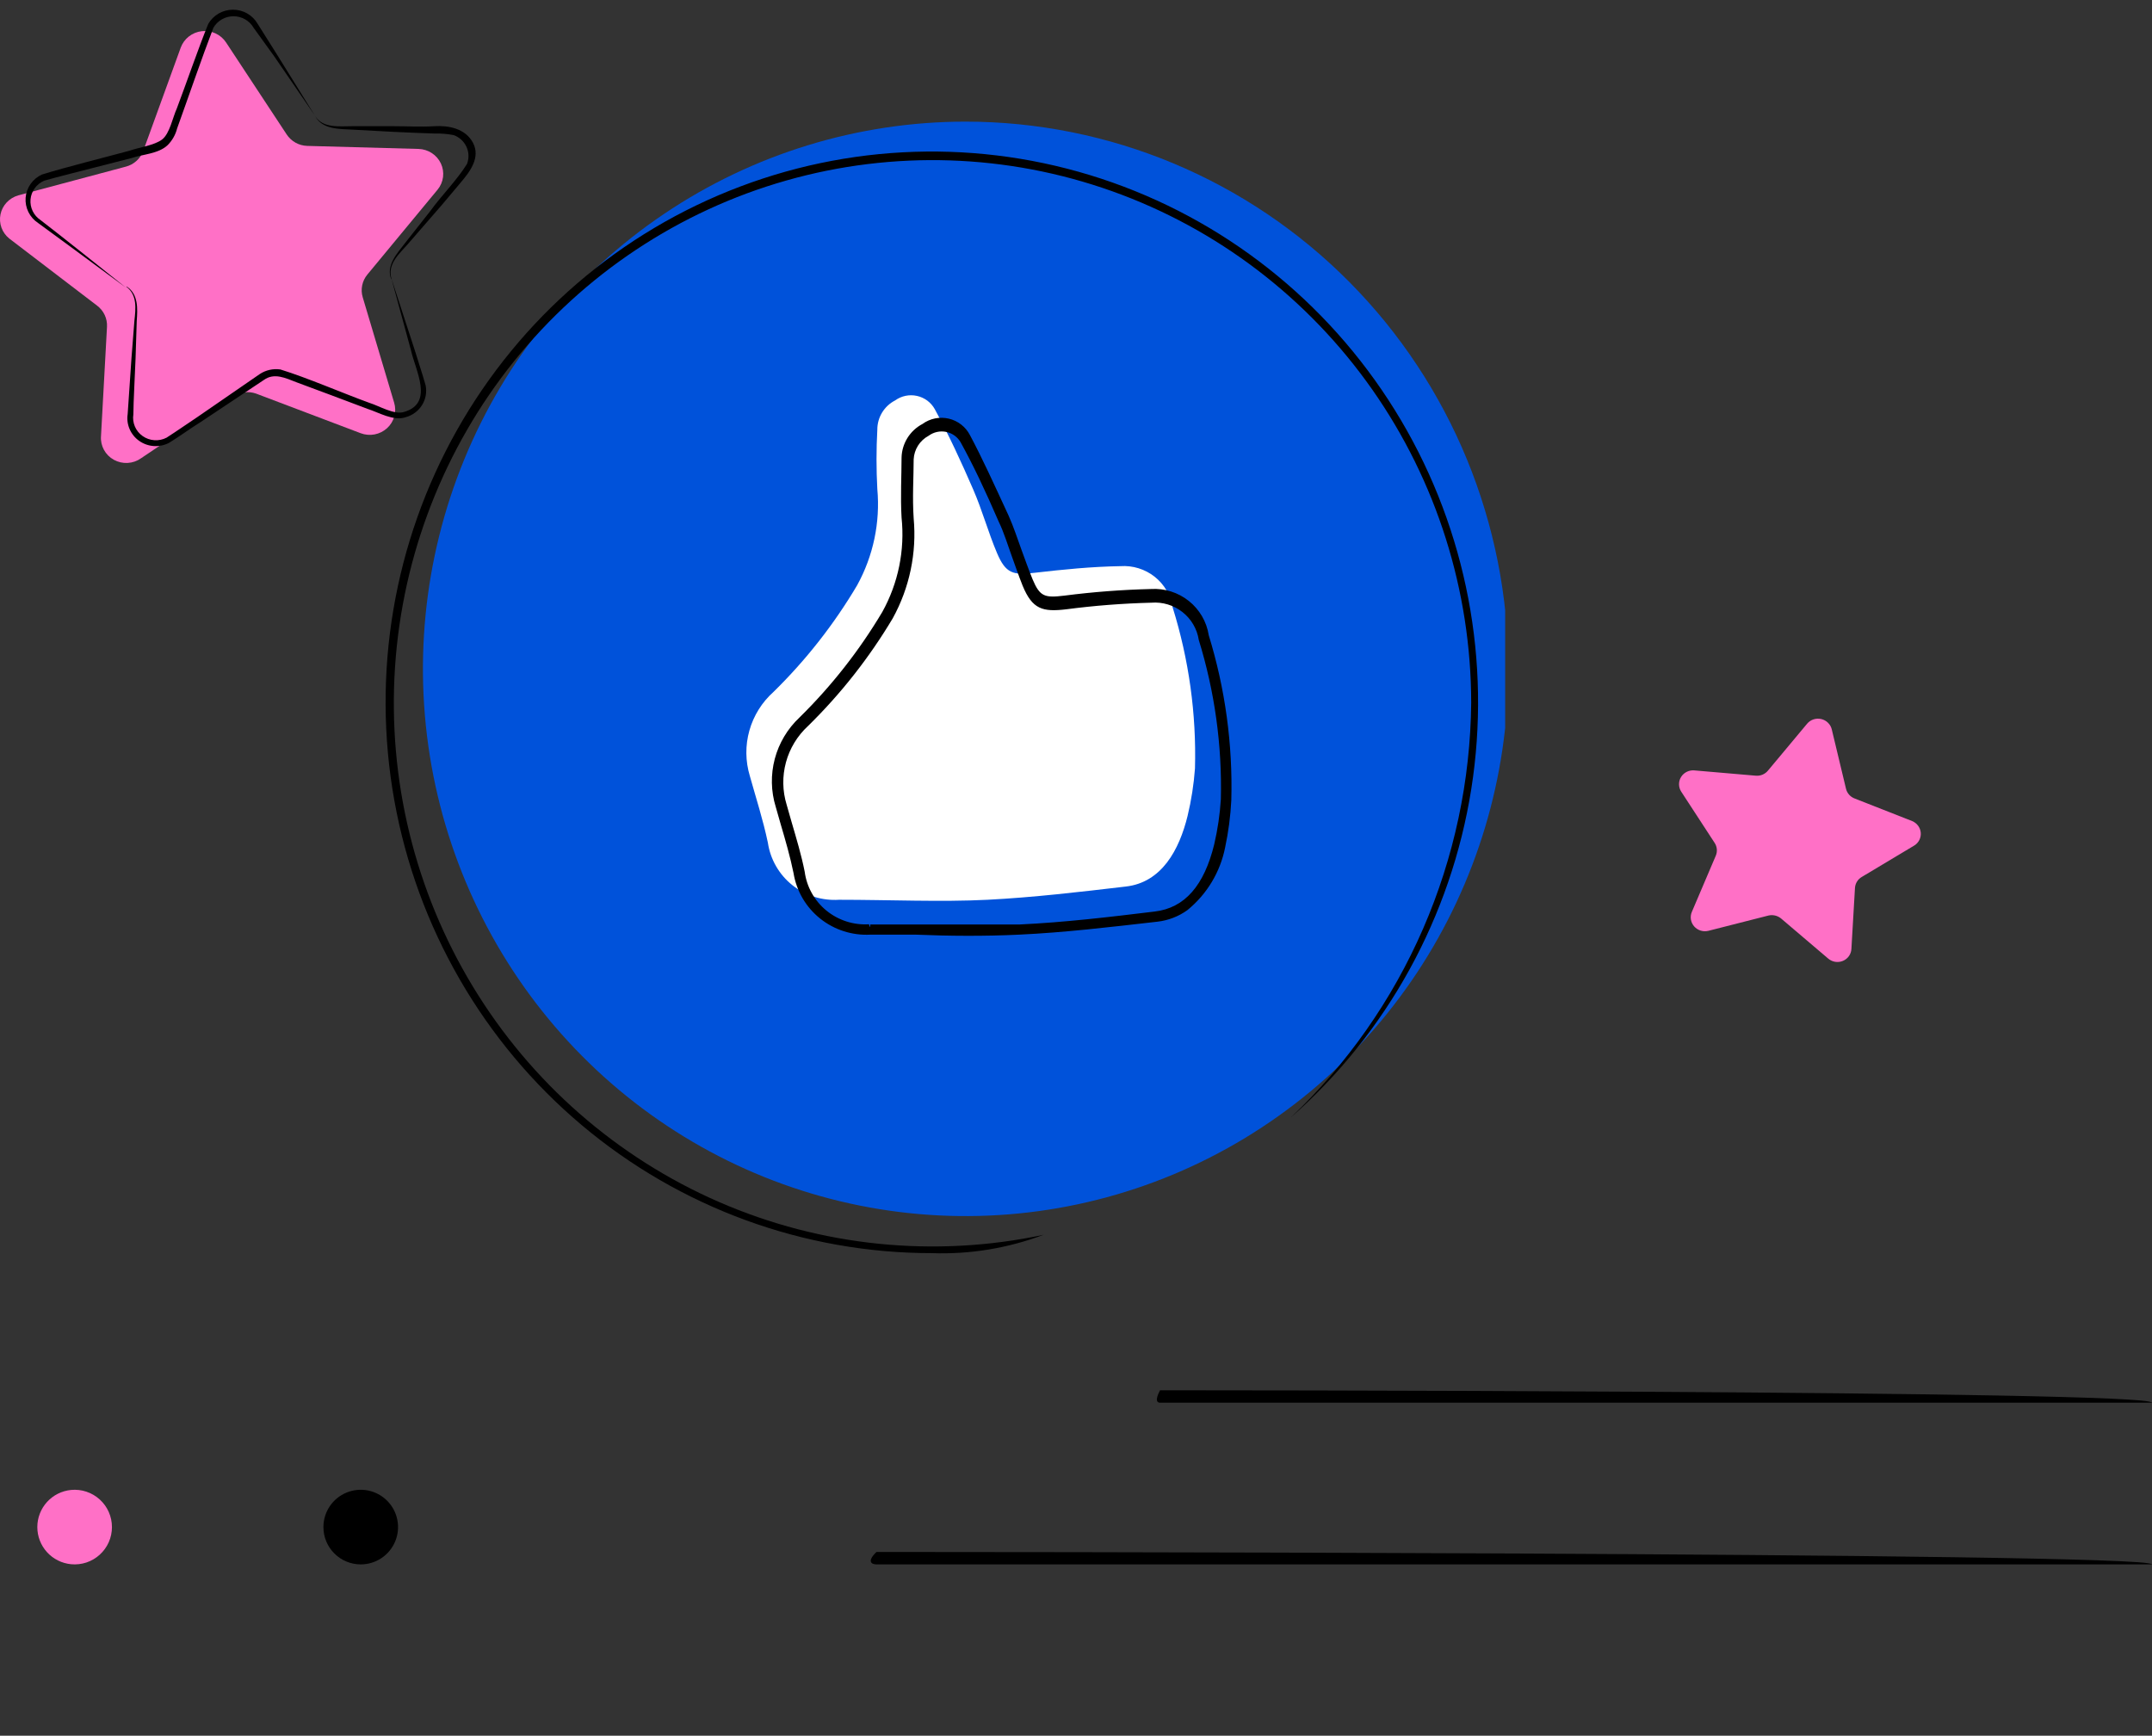 <svg width="150" height="121" viewBox="0 0 150 121" fill="none" xmlns="http://www.w3.org/2000/svg">
<rect x="0" y="0" width="150" height="121" fill="#333333" stroke="none"/>
<g clip-path="url(#clip0_1080_24675)">
<path d="M61.093 109.057H150C150 108.19 61.093 108.19 61.093 108.19C60.416 108.836 60.728 109.057 61.093 109.057Z" fill="black"/>
<path d="M80.858 97.785H150C150 96.918 80.858 96.918 80.858 96.918C80.481 97.632 80.655 97.785 80.858 97.785Z" fill="black"/>
<path d="M4.953 109.045C5.314 109.08 5.678 109.039 6.023 108.925C6.367 108.81 6.683 108.625 6.951 108.381C7.22 108.138 7.434 107.84 7.581 107.509C7.728 107.177 7.803 106.819 7.803 106.456C7.803 106.094 7.728 105.735 7.581 105.403C7.434 105.072 7.22 104.775 6.951 104.531C6.683 104.287 6.367 104.102 6.023 103.988C5.678 103.873 5.314 103.832 4.953 103.867C4.31 103.929 3.712 104.228 3.277 104.707C2.842 105.186 2.601 105.809 2.601 106.456C2.601 107.103 2.842 107.727 3.277 108.205C3.712 108.684 4.31 108.983 4.953 109.045Z" fill="#FF70C6"/>
<path d="M25.144 109.057C25.659 109.057 26.162 108.905 26.589 108.619C27.017 108.333 27.35 107.927 27.547 107.452C27.744 106.976 27.796 106.453 27.695 105.949C27.595 105.444 27.347 104.981 26.983 104.617C26.62 104.253 26.156 104.005 25.652 103.905C25.147 103.805 24.624 103.856 24.149 104.053C23.673 104.25 23.267 104.583 22.981 105.011C22.695 105.439 22.543 105.942 22.543 106.456C22.543 107.146 22.817 107.808 23.305 108.295C23.793 108.783 24.454 109.057 25.144 109.057Z" fill="black"/>
<g clip-path="url(#clip1_1080_24675)">
<path d="M105.135 46.628C105.135 54.173 102.917 61.548 98.76 67.822C94.603 74.095 88.696 78.985 81.784 81.872C74.871 84.76 67.265 85.515 59.928 84.043C52.59 82.571 45.849 78.938 40.559 73.603C35.269 68.268 31.666 61.47 30.206 54.07C28.747 46.67 29.496 38.999 32.359 32.029C35.222 25.058 40.071 19.1 46.291 14.908C52.512 10.716 59.826 8.479 67.307 8.479C77.339 8.482 86.959 12.502 94.052 19.656C101.146 26.809 105.132 36.511 105.135 46.628Z" fill="#0052DA"/>
<path d="M64.953 87.359C56.032 87.359 47.395 84.2 40.547 78.434C33.7 72.667 29.077 64.659 27.487 55.806C25.897 46.954 27.439 37.819 31.845 29.997C36.251 22.174 43.241 16.16 51.595 13.004C59.949 9.848 69.137 9.75 77.555 12.728C85.973 15.706 93.087 21.57 97.655 29.298C102.224 37.026 103.956 46.125 102.551 55.01C101.146 63.894 96.692 71.999 89.966 77.909C93.892 74.195 97.03 69.716 99.192 64.745C101.354 59.774 102.495 54.412 102.546 48.984C102.536 41.161 100.125 33.534 95.644 27.149C91.162 20.765 84.829 15.937 77.516 13.329C70.203 10.721 62.269 10.461 54.803 12.585C47.338 14.709 40.708 19.112 35.825 25.19C30.942 31.268 28.045 38.722 27.533 46.527C27.021 54.333 28.918 62.106 32.964 68.78C37.01 75.454 43.007 80.7 50.129 83.798C57.252 86.896 65.151 87.693 72.741 86.08C70.254 87.018 67.607 87.453 64.953 87.359Z" fill="black"/>
</g>
<path d="M82.779 56.874C82.2 59.24 80.976 61.525 78.461 61.804C75.25 62.182 72.04 62.56 68.83 62.725C65.62 62.889 61.93 62.725 58.488 62.725C57.308 62.803 56.142 62.438 55.222 61.701C54.302 60.964 53.696 59.909 53.523 58.747C53.176 57.104 52.696 55.641 52.266 54.096C51.953 53.063 51.942 51.963 52.235 50.924C52.528 49.885 53.113 48.95 53.92 48.229C56.179 46.014 58.137 43.517 59.745 40.8C60.872 38.752 61.362 36.418 61.152 34.094C61.077 32.715 61.077 31.332 61.152 29.952C61.15 29.532 61.265 29.119 61.484 28.76C61.703 28.4 62.017 28.108 62.393 27.914C62.609 27.758 62.857 27.648 63.119 27.594C63.381 27.539 63.651 27.541 63.913 27.599C64.174 27.656 64.42 27.768 64.635 27.927C64.849 28.087 65.027 28.29 65.156 28.522C66.149 30.347 67.01 32.22 67.837 34.127C68.466 35.573 68.879 37.102 69.492 38.548C70.104 39.994 70.617 40.109 72.123 39.929C74.109 39.699 76.094 39.501 78.097 39.468C78.956 39.409 79.806 39.671 80.48 40.203C81.154 40.736 81.603 41.5 81.737 42.345C82.871 45.977 83.397 49.769 83.293 53.57C83.211 54.683 83.04 55.788 82.779 56.874Z" fill="white"/>
<path d="M82.764 63.447C82.15 63.888 81.432 64.166 80.679 64.252C77.37 64.63 74.209 65.008 71.032 65.156C68.632 65.271 66.183 65.255 63.817 65.156H60.673C59.404 65.225 58.154 64.825 57.164 64.033C56.174 63.241 55.514 62.113 55.312 60.866C55.08 59.732 54.749 58.582 54.418 57.464L54.071 56.248C53.735 55.16 53.713 54 54.005 52.899C54.297 51.799 54.893 50.801 55.725 50.019C57.961 47.821 59.902 45.346 61.501 42.656C62.612 40.652 63.08 38.357 62.841 36.081C62.758 34.602 62.841 33.139 62.841 31.907C62.851 31.422 62.992 30.948 63.248 30.535C63.504 30.122 63.866 29.784 64.297 29.557C64.557 29.366 64.856 29.235 65.173 29.17C65.49 29.106 65.817 29.111 66.131 29.184C66.446 29.258 66.741 29.398 66.995 29.596C67.25 29.793 67.459 30.044 67.606 30.329C68.484 31.973 69.261 33.698 70.304 35.95C70.651 36.722 70.933 37.594 71.197 38.317C71.462 39.04 71.694 39.697 71.975 40.388C72.488 41.604 72.819 41.686 74.192 41.522C76.191 41.265 78.201 41.111 80.216 41.062C81.172 41.001 82.117 41.298 82.864 41.894C83.611 42.49 84.107 43.342 84.253 44.283C85.4 48.008 85.931 51.894 85.825 55.788C85.77 56.893 85.626 57.992 85.395 59.075C85.056 60.791 84.126 62.337 82.764 63.447ZM60.657 64.449H63.883C66.233 64.449 68.666 64.449 71.048 64.449C74.192 64.301 77.386 63.923 80.481 63.545C82.599 63.299 83.939 61.705 84.634 58.861C84.876 57.824 85.031 56.768 85.097 55.706C85.186 51.95 84.667 48.204 83.558 44.612C83.44 43.843 83.032 43.148 82.418 42.666C81.804 42.184 81.029 41.952 80.249 42.015C78.267 42.065 76.29 42.218 74.325 42.475C72.67 42.672 71.959 42.475 71.28 40.831C70.999 40.125 70.751 39.401 70.502 38.711C70.254 38.021 69.956 37.068 69.625 36.394C68.666 34.175 67.822 32.4 66.961 30.838C66.854 30.652 66.709 30.491 66.534 30.365C66.359 30.239 66.16 30.152 65.949 30.108C65.737 30.065 65.519 30.066 65.309 30.113C65.098 30.16 64.9 30.25 64.727 30.378C64.425 30.54 64.171 30.776 63.988 31.064C63.806 31.352 63.701 31.682 63.685 32.022C63.685 33.238 63.586 34.668 63.685 36.131C63.906 38.546 63.399 40.971 62.229 43.099C60.593 45.845 58.608 48.37 56.321 50.611C55.579 51.295 55.046 52.172 54.783 53.143C54.52 54.114 54.536 55.138 54.832 56.1L55.179 57.316C55.51 58.45 55.858 59.601 56.089 60.768C56.23 61.83 56.771 62.798 57.604 63.479C58.436 64.159 59.498 64.5 60.574 64.433C60.657 64.844 60.657 64.449 60.657 64.449Z" fill="black"/>
<path d="M9.834 31.945L16.248 27.633C16.482 27.479 16.75 27.382 17.03 27.349C17.31 27.316 17.594 27.348 17.859 27.442L25.139 30.2C25.448 30.317 25.784 30.346 26.109 30.284C26.434 30.222 26.735 30.072 26.978 29.851C27.221 29.63 27.396 29.346 27.484 29.032C27.571 28.718 27.568 28.386 27.474 28.074L25.282 20.722C25.201 20.452 25.189 20.166 25.246 19.89C25.302 19.614 25.427 19.356 25.608 19.138L30.502 13.22C30.709 12.968 30.84 12.663 30.881 12.341C30.921 12.019 30.87 11.693 30.732 11.398C30.594 11.103 30.376 10.852 30.101 10.672C29.826 10.493 29.506 10.392 29.177 10.382L21.417 10.171C21.129 10.162 20.848 10.085 20.598 9.945C20.347 9.805 20.135 9.607 19.98 9.369L15.758 2.96C15.578 2.687 15.325 2.468 15.025 2.329C14.726 2.19 14.393 2.137 14.064 2.174C13.735 2.212 13.423 2.339 13.164 2.542C12.905 2.745 12.709 3.015 12.597 3.321L9.987 10.512C9.892 10.78 9.731 11.02 9.52 11.212C9.308 11.405 9.052 11.543 8.774 11.616L1.269 13.621C0.961 13.71 0.683 13.88 0.465 14.113C0.248 14.345 0.099 14.632 0.035 14.941C-0.029 15.251 -0.006 15.572 0.102 15.87C0.21 16.167 0.399 16.43 0.647 16.63L6.765 21.304C6.993 21.476 7.176 21.7 7.297 21.957C7.418 22.214 7.473 22.496 7.458 22.778L7.04 30.411C7.015 30.741 7.087 31.071 7.246 31.362C7.405 31.653 7.646 31.894 7.939 32.055C8.233 32.216 8.567 32.292 8.903 32.272C9.239 32.253 9.562 32.139 9.834 31.945Z" fill="#FF70C6"/>
<path d="M27.281 19.418C26.996 18.415 27.811 17.713 28.423 17.021L30.279 14.885C30.911 14.173 31.502 13.44 32.135 12.698C32.767 11.956 33.501 10.973 32.971 9.96C32.441 8.947 31.247 8.737 30.289 8.797C29.331 8.857 28.382 8.797 27.424 8.797H24.559C23.631 8.797 22.519 8.957 21.969 8.095C22.458 9.027 23.641 8.987 24.559 9.037C26.241 9.138 28.637 9.258 30.279 9.308C30.73 9.296 31.182 9.333 31.625 9.419C31.82 9.49 31.999 9.599 32.151 9.738C32.303 9.878 32.426 10.046 32.513 10.232C32.599 10.418 32.647 10.62 32.654 10.824C32.66 11.029 32.626 11.233 32.553 11.425C31.859 12.548 30.779 13.621 29.983 14.724L28.229 16.951C27.679 17.663 26.873 18.525 27.281 19.498V19.418Z" fill="black"/>
<path d="M8.797 19.979C9.582 20.561 9.46 21.524 9.368 22.366L9.164 24.964C9.103 25.826 8.95 28.033 8.899 28.865C8.844 29.222 8.892 29.586 9.036 29.917C9.18 30.249 9.414 30.535 9.713 30.742C10.013 30.951 10.365 31.073 10.73 31.095C11.096 31.118 11.461 31.04 11.784 30.871C12.569 30.39 13.263 29.868 14.007 29.407L18.392 26.488C19.115 25.967 19.89 26.348 20.665 26.649L23.143 27.571L25.621 28.504C26.385 28.745 27.425 29.377 28.272 29.086C28.746 28.958 29.154 28.659 29.413 28.247C29.672 27.836 29.763 27.344 29.669 26.869C29.424 26.007 29.149 25.194 28.894 24.362L27.283 19.418L28.649 24.432C28.965 25.846 30.26 28.103 28.17 28.715C27.497 28.945 26.426 28.294 25.774 28.093C23.918 27.421 21.43 26.338 19.544 25.756C19.041 25.683 18.528 25.797 18.106 26.077L13.783 29.056C13.059 29.537 12.315 30.059 11.611 30.51C11.35 30.646 11.056 30.707 10.762 30.688C10.467 30.668 10.184 30.569 9.944 30.4C9.704 30.232 9.516 30.001 9.402 29.733C9.287 29.466 9.251 29.172 9.296 28.885C9.296 28.063 9.419 25.876 9.449 24.984L9.531 22.376C9.592 21.534 9.653 20.511 8.838 19.979H8.797Z" fill="black"/>
<path d="M21.939 8.045L19.288 3.772L17.962 1.666C17.79 1.366 17.54 1.116 17.237 0.941C16.934 0.767 16.59 0.676 16.239 0.676C15.889 0.676 15.544 0.767 15.241 0.941C14.939 1.116 14.688 1.366 14.516 1.666C13.823 3.371 12.976 5.838 12.324 7.563C12.049 8.155 11.834 9.309 11.304 9.72C10.774 10.131 9.663 10.281 9.041 10.502C7.236 10.993 4.677 11.625 2.923 12.167C2.605 12.313 2.332 12.539 2.133 12.822C1.933 13.106 1.813 13.437 1.786 13.781C1.76 14.125 1.826 14.469 1.979 14.78C2.132 15.09 2.366 15.355 2.658 15.547L4.697 17.041L8.776 20.05C7.46 18.997 4.116 16.329 2.831 15.346C2.593 15.189 2.402 14.972 2.279 14.718C2.155 14.464 2.103 14.182 2.128 13.901C2.153 13.62 2.254 13.351 2.421 13.122C2.588 12.893 2.814 12.712 3.076 12.598C3.81 12.377 5.931 11.856 6.726 11.645L9.183 11.014C9.958 10.753 11.029 10.723 11.671 10.131C11.999 9.807 12.232 9.401 12.344 8.957C13.119 6.811 14.067 4.033 14.873 1.937C15.013 1.693 15.217 1.49 15.463 1.349C15.71 1.207 15.99 1.133 16.275 1.133C16.56 1.133 16.84 1.207 17.086 1.349C17.333 1.49 17.537 1.693 17.677 1.937L19.104 3.913L21.939 8.045Z" fill="black"/>
<path d="M127.412 66.809L124.145 64.029C124.025 63.93 123.883 63.86 123.731 63.824C123.579 63.788 123.42 63.788 123.268 63.823L119.08 64.889C118.903 64.933 118.715 64.928 118.54 64.874C118.365 64.82 118.208 64.718 118.088 64.581C117.968 64.444 117.889 64.276 117.86 64.097C117.832 63.919 117.854 63.736 117.926 63.57L119.595 59.653C119.656 59.508 119.681 59.352 119.667 59.196C119.653 59.04 119.601 58.89 119.514 58.758L117.186 55.188C117.087 55.036 117.034 54.86 117.032 54.679C117.03 54.499 117.078 54.322 117.173 54.169C117.267 54.014 117.403 53.89 117.566 53.808C117.729 53.726 117.912 53.691 118.094 53.706L122.387 54.075C122.546 54.088 122.706 54.063 122.853 54.002C123 53.94 123.129 53.845 123.23 53.723L125.959 50.453C126.076 50.313 126.229 50.208 126.403 50.15C126.577 50.093 126.764 50.084 126.943 50.125C127.122 50.166 127.286 50.256 127.416 50.384C127.547 50.512 127.638 50.673 127.68 50.849L128.67 54.979C128.705 55.132 128.779 55.275 128.883 55.394C128.988 55.514 129.121 55.606 129.27 55.663L133.283 57.239C133.447 57.308 133.59 57.419 133.696 57.561C133.801 57.703 133.865 57.87 133.881 58.045C133.897 58.219 133.864 58.395 133.786 58.553C133.708 58.71 133.587 58.843 133.438 58.938L129.771 61.133C129.634 61.213 129.519 61.325 129.437 61.459C129.354 61.593 129.306 61.745 129.296 61.902L129.049 66.138C129.042 66.321 128.982 66.499 128.876 66.65C128.77 66.8 128.622 66.918 128.45 66.988C128.278 67.059 128.089 67.08 127.905 67.048C127.721 67.016 127.55 66.933 127.412 66.809Z" fill="#FF70C6"/>
</g>
<defs>
<clipPath id="clip0_1080_24675">
<rect width="150" height="119.653" fill="white" transform="translate(0 0.676)"/>
</clipPath>
<clipPath id="clip1_1080_24675">
<rect width="78.035" height="81.503" fill="white" transform="translate(26.879 5.878)"/>
</clipPath>
</defs>
</svg>
